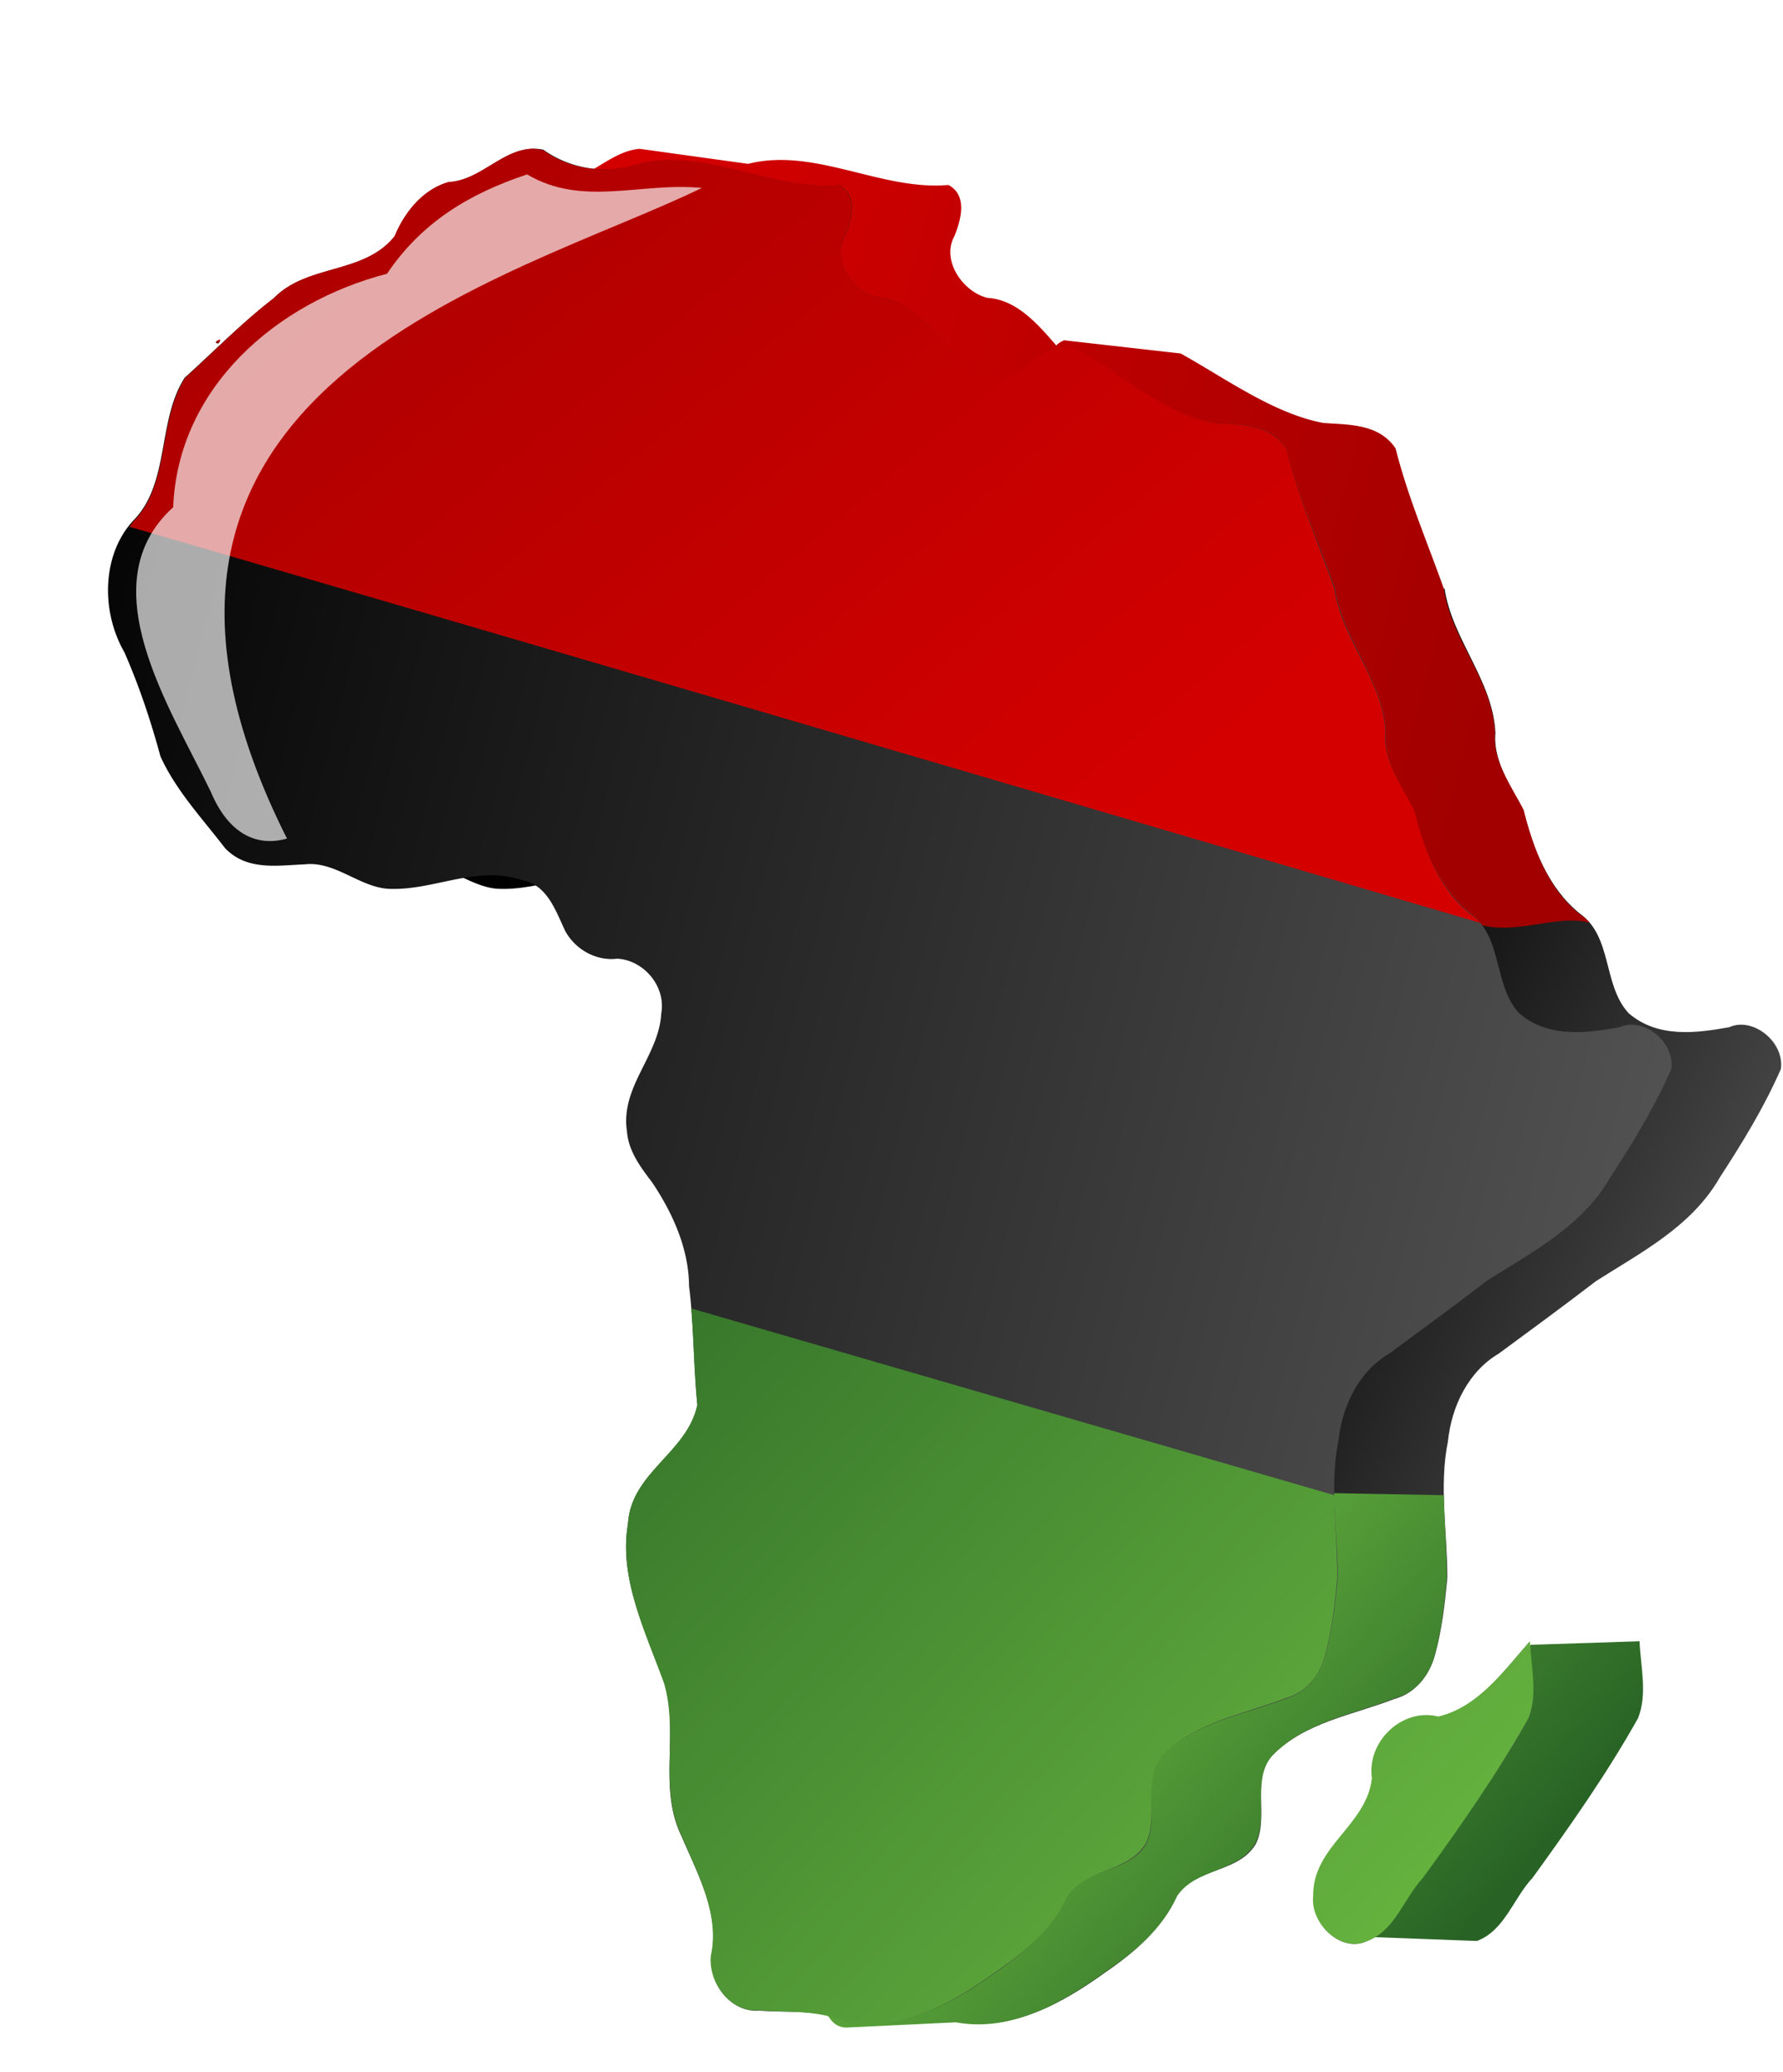 <svg xmlns="http://www.w3.org/2000/svg" xmlns:xlink="http://www.w3.org/1999/xlink" viewBox="0 0 37 43"><defs><linearGradient id="a"><stop stop-color="#7ed249" offset="0"/><stop stop-color="#286325" offset="1"/></linearGradient><linearGradient id="i" xlink:href="#a" y1="1.263" x2="-.413" x1="1.31"/><linearGradient id="b"><stop stop-color="#a20000" offset="0"/><stop stop-color="#d40000" offset="1"/></linearGradient><linearGradient id="h" y2=".501" xlink:href="#b" y1="-.195"/><linearGradient id="c"><stop stop-color="#555" offset="0"/><stop offset="1"/></linearGradient><linearGradient id="g" y2=".334" xlink:href="#c" y1=".673" x2="-.113" x1=".998"/><linearGradient id="d" y2=".535" xlink:href="#c" y1=".698" x2=".684" x1=".986"/><linearGradient id="e" y2=".138" xlink:href="#b" y1=".246" x2=".311" x1="1"/><linearGradient id="f" y2=".989" xlink:href="#a" y1=".494" x2=".713" x1=".008"/><filter id="j" y="-.119" width="1.281" x="-.14" height="1.238"><feGaussianBlur stdDeviation=".687"/></filter></defs><path d="M4.855 13.534c.307.7.55 1.428.748 2.163.327.713.868 1.286 1.337 1.897.452.482 1.099.362 1.649.342.624-.075 1.12.452 1.717.505.948.058 1.843-.502 2.803-.177.521.096.693.63.898 1.062.222.396.659.618 1.073.567.542.025 1.018.565.915 1.139-.05.886-.853 1.515-.71 2.448.03.409.285.742.521 1.055.428.637.761 1.379.767 2.151.102.826.093 1.653.175 2.479-.212 1-1.381 1.387-1.443 2.463-.194 1.135.375 2.236.759 3.294.306 1.053-.145 2.171.358 3.192.334.783.797 1.616.609 2.477-.048.586.427 1.179 1 1.129.603.05 1.227-.037 1.809.229 1.16.213 2.221-.389 3.113-1.034.595-.406 1.161-.899 1.473-1.588.398-.58 1.274-.456 1.637-1.069.279-.571-.121-1.363.352-1.847.678-.677 1.657-.824 2.514-1.155.433-.114.735-.482.853-.928.141-.513.202-1.055.253-1.59 0-.941-.176-1.902.011-2.823.076-.749.435-1.463 1.056-1.828.675-.498 1.352-.992 2.016-1.503.936-.597 1.983-1.13 2.569-2.149.468-.719.923-1.461 1.27-2.255.075-.568-.588-1.086-1.071-.866-.681.123-1.488.232-2.091-.292-.537-.584-.331-1.583-1.009-2.064-.654-.525-.978-1.36-1.18-2.156-.255-.499-.624-1.006-.574-1.588-.045-1.091-.902-1.944-1.057-3.01C23.03 21.626 0 0 4.855 13.534z" fill="url(#d)"/><path d="M13.274 3.088c-.612.05-1.058.655-1.688.687-.526.147-.915.615-1.125 1.125-.632.797-1.806.572-2.5 1.281-.653.503-1.231 1.102-1.843 1.657-.571.881-.31 2.197-1.063 2.968-.038.041-.06.082-.094.125 7.821 2.275 18.76 6.2 25.751 8.256.751.221 1.634-.227 2.281-.037a1.058 1.058 0 00-.219-.187c-.654-.526-.954-1.361-1.156-2.157-.255-.498-.645-1.012-.594-1.593-.046-1.091-.907-1.934-1.063-3-.344-.968-.749-1.91-1-2.907-.345-.521-.987-.49-1.5-.53-1.032-.192-2.046-.935-2.96-1.441l-2.418-.274c-.52.222.184.54-.153.12-.392-.453-.829-.962-1.437-1-.507-.12-.967-.776-.688-1.28.13-.32.287-.848-.125-1.063-1.396.124-2.772-.788-4.156-.438l-2.25-.312zM6.805 7.056c-.036.017-.082.058 0 .063.064-.073.036-.08 0-.063z" fill="url(#e)"/><path d="M16.618 27.15c.054.671.058 1.329.125 2-.212 1-1.376 1.394-1.438 2.469-.194 1.135.367 2.255.75 3.312.306 1.053-.128 2.167.375 3.188.334.783.782 1.607.594 2.469-.048.585.01 1.532.583 1.482l2.229-.107c1.16.213 2.233-.418 3.125-1.063.595-.406 1.157-.873 1.469-1.562.397-.58 1.262-.481 1.625-1.094.28-.571-.098-1.36.375-1.844.678-.677 1.643-.825 2.5-1.156.433-.114.726-.46.844-.906.141-.513.199-1.059.25-1.594 0-.567-.053-1.151-.063-1.719l-2.288-.042-11.055-3.833zm17.406 6.906l-2.264.074-1.017 2.77c-.109.982-2.897 2.24-2.887 3.271l2.793.104c.574-.213.758-.89 1.156-1.312.773-1.069 1.537-2.151 2.188-3.313.197-.497.052-1.066.031-1.594z" fill="url(#f)"/><path d="M17.416 3.843c-1.396.125-2.784-.784-4.167-.434a2.232 2.232 0 01-1.975-.303c-.761-.152-1.242.64-1.961.676-.526.146-.906.607-1.117 1.117-.632.797-1.821.58-2.514 1.29-.654.503-1.237 1.095-1.85 1.65-.57.881-.305 2.181-1.057 2.953-.652.689-.694 1.874-.194 2.742.307.7.55 1.428.749 2.163.326.713.868 1.286 1.336 1.897.452.482 1.1.362 1.649.342.624-.075 1.12.452 1.717.505.948.058 1.843-.502 2.803-.177.522.096.693.63.898 1.062.223.396.659.618 1.073.567.542.025 1.019.565.916 1.139-.051.886-.853 1.515-.711 2.448.031.409.285.742.522 1.055.428.637.761 1.379.766 2.151.102.826.093 1.653.175 2.479-.212 1-1.381 1.387-1.443 2.463-.193 1.135.376 2.236.759 3.294.306 1.053-.145 2.171.358 3.192.334.783.798 1.616.61 2.477-.048.586.426 1.179.999 1.129.603.05 1.228-.037 1.809.229 1.16.213 2.221-.389 3.113-1.034.595-.406 1.161-.899 1.474-1.588.397-.58 1.273-.456 1.636-1.069.28-.571-.121-1.363.352-1.847.678-.677 1.658-.824 2.514-1.155.433-.114.735-.482.853-.928.141-.513.202-1.055.253-1.59 0-.941-.176-1.902.012-2.823.076-.749.434-1.463 1.056-1.828.674-.498 1.352-.992 2.015-1.503.936-.597 1.983-1.13 2.57-2.149.467-.719.922-1.461 1.269-2.255.076-.568-.588-1.086-1.071-.866-.68.123-1.488.232-2.09-.292-.538-.584-.331-1.583-1.01-2.064-.654-.525-.978-1.36-1.18-2.156-.254-.499-.624-1.006-.573-1.588-.046-1.091-.903-1.944-1.058-3.01-.344-.967-.766-1.912-1.017-2.908-.345-.522-.99-.478-1.504-.52-1.031-.19-1.851-.98-2.764-1.485-.578-.278-.96.29-1.404.5-.521.222-1.019-.183-1.356-.603-.391-.453-.835-.971-1.444-1.009-.506-.12-.96-.767-.681-1.272.13-.319.297-.849-.115-1.064zM4.53 7.127c.128-.146-.163-.01 0 0zM31.739 34.07c-.543.611-1.057 1.361-1.887 1.556-.724-.187-1.48.492-1.372 1.278-.109.982-1.226 1.408-1.216 2.44-.069.587.582 1.191 1.106.931.574-.213.748-.898 1.147-1.32.773-1.069 1.553-2.136 2.204-3.299.197-.497.039-1.058.018-1.586z" fill="url(#g)"/><path d="M11 3.088c-.611.05-1.058.655-1.687.687-.527.147-.915.615-1.125 1.125-.633.797-1.807.572-2.5 1.281-.654.503-1.232 1.102-1.844 1.657-.57.881-.31 2.197-1.063 2.968-.038.041-.06.082-.093.125 8.66 2.519 21.364 6.259 28.03 8.219a1.058 1.058 0 00-.218-.187c-.654-.526-.954-1.361-1.156-2.157-.255-.498-.645-1.012-.594-1.593-.046-1.091-.907-1.934-1.062-3-.344-.968-.75-1.91-1-2.907-.345-.521-.987-.49-1.5-.53-1.032-.192-1.868-.995-2.782-1.5-.577-.278-.962.29-1.406.5-.521.221-1.007-.175-1.344-.595-.391-.453-.83-.962-1.437-1-.506-.12-.967-.776-.688-1.28.13-.32.288-.848-.125-1.063-1.396.124-2.772-.788-4.156-.438-.638.205-1.384.142-1.97-.281-.094-.019-.192-.039-.28-.031zM4.531 7.056c-.036.017-.081.058 0 .063.064-.073.037-.08 0-.063z" fill="url(#h)"/><path d="M14.344 27.15c.055.671.058 1.329.125 2-.212 1-1.376 1.394-1.438 2.469-.193 1.135.367 2.255.75 3.312.307 1.053-.128 2.167.375 3.188.334.783.782 1.607.594 2.469-.048.585.428 1.175 1 1.125.604.05 1.231-.016 1.813.25 1.159.213 2.233-.418 3.125-1.063.594-.406 1.156-.873 1.468-1.562.398-.58 1.263-.481 1.625-1.094.28-.571-.097-1.36.375-1.844.678-.677 1.644-.825 2.5-1.156.434-.114.726-.46.844-.906.141-.513.199-1.059.25-1.594 0-.567-.053-1.151-.062-1.719L14.344 27.15zm17.406 6.906c-.543.612-1.077 1.368-1.906 1.563-.724-.187-1.484.495-1.375 1.281-.109.982-1.229 1.406-1.219 2.438-.068.587.602 1.197 1.125.937.575-.213.758-.89 1.156-1.312.773-1.069 1.537-2.151 2.188-3.313.197-.497.052-1.066.031-1.594z" fill="url(#i)"/><path d="M10.938 3.619c-1.21.403-2.193 1-2.907 2.062-2.282.586-4.34 2.356-4.437 4.844-1.76 1.597-.06 4.157.781 5.906.384.912.99 1.139 1.58.969C1.227 8 10.675 5.796 14.563 3.9c-1.273-.124-2.469.402-3.625-.281z" fill-opacity=".662" filter="url(#j)" fill="#fff"/></svg>